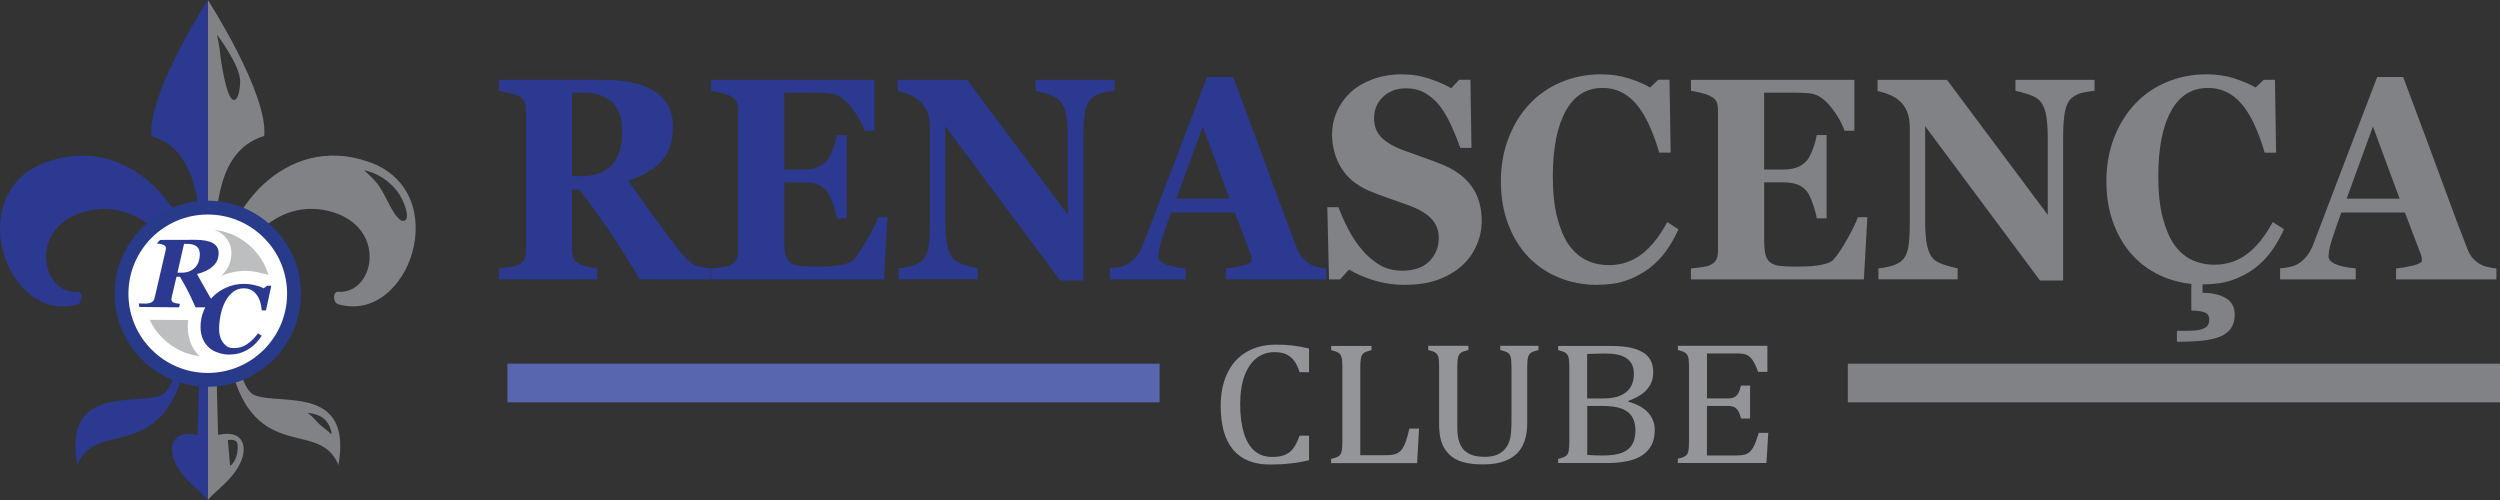 <svg width="275" height="55" viewBox="0 0 275 55" fill="none" xmlns="http://www.w3.org/2000/svg">
<rect x="0" y="0" width="275" height="55" fill="#333333" stroke="none"/>
<g clip-path="url(#clip0_184_684)">
<path d="M42.876 22.599C42.253 21.403 41.885 20.625 41.327 19.987C40.764 19.349 40.065 18.747 40.065 18.747C40.276 18.747 42.202 19.164 43.611 20.931C44.465 22.006 45.069 23.849 44.601 24.211C44.134 24.577 43.505 23.794 42.881 22.599M35.815 46.232C36.263 46.739 36.469 47.382 36.469 47.648C36.469 47.914 36.212 47.482 35.523 46.985C34.834 46.488 34.568 45.905 33.823 45.423C34.336 45.413 35.372 45.719 35.815 46.227M26.118 48.818C26.219 49.421 26.068 50.224 25.766 50.726C25.464 51.228 25.313 51.228 25.313 51.228L25.062 48.411C25.062 48.411 26.017 48.21 26.118 48.813M26.42 9.014C26.37 10.802 25.756 11.666 25.193 10.39C24.629 9.115 24.182 5.921 24.182 5.614C24.182 5.308 23.865 3.807 23.865 3.807C23.865 3.807 26.47 7.227 26.42 9.014ZM40.588 17.818C31.148 14.463 24.177 23.829 24.483 30.262C24.217 30.262 23.312 30.287 23.312 30.287C23.312 30.287 23.437 26.963 23.754 23.945C24.157 20.068 25.107 16.176 29.065 14.955C29.503 10.29 22.864 0 22.864 0C22.864 0 22.854 53.965 22.854 55C23.659 54.006 25.771 52.665 26.561 50.636C27.22 48.939 26.611 47.231 23.991 47.844C23.991 47.116 23.608 33.903 23.608 33.903C23.608 33.903 24.509 33.556 24.529 33.938C25.64 52.976 34.995 45.237 37.223 51.173C38.792 42.365 31.012 44.569 28.059 43.495C25.816 42.736 25.494 33.988 25.494 33.988L29.709 33.963L29.719 33.049L28.205 33.034L28.22 31.196L29.689 31.171L29.699 30.272C29.699 30.272 26.033 30.297 25.65 30.297C25.61 28.69 29.563 21.594 36.157 23.211C42.751 24.833 41.257 32.477 37.097 32.095C36.62 32.17 36.615 33.25 37.173 33.456C44.974 35.771 50.048 21.167 40.603 17.813" fill="#808285"/>
<path d="M5.125 17.818C-4.315 21.172 0.754 35.776 8.555 33.461C9.113 33.255 9.108 32.18 8.63 32.1C4.471 32.482 2.977 24.838 9.571 23.216C16.165 21.599 20.118 28.69 20.078 30.302C19.695 30.302 16.029 30.277 16.029 30.277L16.039 31.176L17.508 31.201L17.523 33.039L16.009 33.054L16.019 33.968L20.233 33.993C20.233 33.993 19.917 42.742 17.668 43.5C14.716 44.575 6.931 42.37 8.505 51.178C10.728 45.242 20.088 52.981 21.199 33.943C21.219 33.562 22.119 33.908 22.119 33.908C22.119 33.908 21.737 47.121 21.737 47.849C19.117 47.241 18.508 48.944 19.167 50.641C19.952 52.67 22.069 54.011 22.874 55.005C22.874 53.971 22.859 0.005 22.859 0.005C22.859 0.005 16.22 10.295 16.657 14.96C20.611 16.181 21.561 20.073 21.969 23.95C22.285 26.968 22.411 30.292 22.411 30.292C22.411 30.292 21.511 30.267 21.239 30.267C21.546 23.834 14.575 14.468 5.135 17.823" fill="#2B3990"/>
<path d="M32.294 32.356C32.294 37.564 28.064 41.782 22.854 41.782C17.643 41.782 13.409 37.559 13.409 32.356C13.409 27.154 17.639 22.93 22.854 22.93C28.07 22.93 32.294 27.154 32.294 32.356Z" fill="white"/>
<path d="M29.819 32.241C29.819 36.102 26.686 39.231 22.818 39.231C18.951 39.231 15.817 36.102 15.817 32.241C15.817 28.379 18.951 25.25 22.818 25.25C26.686 25.25 29.819 28.379 29.819 32.241Z" fill="#BCBEC0"/>
<path d="M30.388 35.54L31.57 30.041L29.543 30.237C29.543 30.237 28.587 30.001 28.441 29.966C27.058 29.634 25.595 29.8 24.362 30.342C24.347 30.347 24.337 30.352 24.322 30.358C24.342 30.337 24.362 30.317 24.388 30.297C25.087 29.644 25.454 28.791 25.454 27.831C25.454 26.872 24.971 26.014 24.101 25.521C23.457 25.16 22.602 24.979 21.496 24.979H16.939L14.299 27.741L16.119 28.494L15.747 32H15.189L13.539 32.06L14.017 35.173L20.701 35.199C20.671 35.45 20.656 35.706 20.656 35.967C20.656 36.635 20.776 37.258 21.013 37.815C21.259 38.383 21.606 38.875 22.054 39.276C22.486 39.668 23.005 39.964 23.588 40.165C24.116 40.351 24.649 40.431 25.308 40.431C25.916 40.431 26.465 40.356 26.938 40.211C27.39 40.07 27.828 39.869 28.245 39.608C28.652 39.357 29.025 39.05 29.347 38.704C29.638 38.388 29.895 38.061 30.106 37.73L30.845 36.585L29.296 35.54H30.383H30.388Z" fill="white"/>
<path d="M22.854 23.598C18.041 23.598 14.128 27.505 14.128 32.311C14.128 37.117 18.041 41.024 22.854 41.024C27.667 41.024 31.58 37.117 31.58 32.311C31.58 27.505 27.667 23.598 22.854 23.598ZM22.854 42.546C17.206 42.546 12.609 37.956 12.609 32.311C12.609 26.666 17.206 22.076 22.854 22.076C28.502 22.076 33.104 26.666 33.104 32.311C33.104 37.956 28.507 42.546 22.854 42.546Z" fill="#283B8B"/>
<path d="M21.979 27.942C21.979 27.565 21.863 27.289 21.627 27.103C21.39 26.922 21.048 26.827 20.601 26.827H20.244L19.519 29.991H20.027C20.596 29.991 21.064 29.81 21.431 29.453C21.798 29.097 21.979 28.59 21.979 27.942ZM18.906 32.627C18.891 32.688 18.881 32.743 18.871 32.793C18.861 32.843 18.855 32.883 18.855 32.914C18.855 33.069 18.921 33.185 19.052 33.26C19.182 33.336 19.429 33.391 19.791 33.426L19.701 33.807L15.33 33.767L15.27 33.376C15.355 33.376 15.984 33.411 16.155 33.386C16.326 33.366 16.456 33.34 16.542 33.31C16.678 33.265 16.783 33.195 16.854 33.105C16.924 33.014 16.974 32.909 17.005 32.783L18.207 27.59C18.227 27.515 18.237 27.455 18.242 27.41C18.247 27.359 18.252 27.324 18.252 27.299C18.252 27.154 18.177 27.038 18.026 26.958C17.88 26.877 17.588 26.817 17.251 26.772L17.613 26.39L21.486 26.38C22.341 26.38 22.98 26.501 23.407 26.742C23.835 26.983 24.051 27.349 24.051 27.837C24.051 28.414 23.845 28.896 23.427 29.283C23.01 29.674 22.421 29.956 21.667 30.142C21.808 30.403 21.989 30.729 22.21 31.116C22.431 31.508 22.683 31.954 22.975 32.462C23.06 32.612 23.166 32.783 23.302 32.974C23.437 33.165 23.578 33.285 23.729 33.336C23.805 33.361 23.905 33.381 24.036 33.396C24.162 33.411 24.257 33.421 24.312 33.426L24.222 33.807H21.506C21.179 33.054 20.898 32.457 20.666 32.005C20.435 31.553 20.143 31.03 19.791 30.443H19.414L18.901 32.627H18.906Z" fill="#2B3990"/>
<path d="M25.177 39C24.7 39 24.393 38.93 23.98 38.789C23.573 38.649 23.291 38.508 22.995 38.242C22.698 37.976 22.471 37.654 22.305 37.268C22.14 36.886 22.059 36.454 22.059 35.972C22.059 35.329 22.175 34.732 22.411 34.164C22.648 33.597 22.98 33.094 23.407 32.648C23.819 32.221 24.322 31.879 24.921 31.618C25.519 31.357 26.153 31.226 26.822 31.226C27.224 31.226 27.637 31.276 28.054 31.377C28.472 31.477 28.778 31.593 28.99 31.718L29.382 31.432H29.84L29.256 34.144H28.794C28.723 33.35 28.512 32.748 28.165 32.336C27.813 31.919 27.36 31.713 26.807 31.713C26.404 31.713 26.027 31.834 25.685 32.075C25.343 32.316 25.037 32.688 24.77 33.185C24.554 33.597 24.388 34.074 24.272 34.616C24.161 35.158 24.101 35.671 24.101 36.143C24.101 36.841 24.272 37.383 24.609 37.775C24.946 38.161 25.198 38.292 25.766 38.292C26.264 38.292 26.726 38.151 27.154 37.875C27.581 37.594 27.989 37.192 28.386 36.665L28.788 36.936C28.617 37.202 28.411 37.464 28.175 37.72C27.933 37.976 27.667 38.202 27.36 38.388C27.043 38.588 26.716 38.739 26.374 38.844C26.037 38.95 25.63 39 25.162 39" fill="#2B3990"/>
<path d="M143.993 38.322V40.939H142.952C142.786 40.391 142.57 39.954 142.313 39.633C142.052 39.306 141.75 39.081 141.408 38.94C141.066 38.799 140.649 38.734 140.166 38.734C139.442 38.734 138.798 38.95 138.235 39.382C137.671 39.814 137.224 40.462 136.902 41.325C136.58 42.194 136.419 43.239 136.419 44.464C136.419 45.689 136.555 46.749 136.821 47.623C137.088 48.497 137.48 49.15 137.998 49.596C138.516 50.038 139.155 50.264 139.914 50.264C140.493 50.264 140.96 50.189 141.323 50.043C141.69 49.898 141.997 49.662 142.243 49.34C142.494 49.019 142.731 48.547 142.952 47.924H143.993V50.626C143.334 50.782 142.655 50.902 141.966 50.977C141.277 51.058 140.513 51.098 139.688 51.098C137.908 51.098 136.56 50.556 135.644 49.471C134.734 48.386 134.276 46.774 134.276 44.63C134.276 43.284 134.513 42.104 134.991 41.089C135.463 40.075 136.157 39.291 137.078 38.739C137.998 38.187 139.095 37.91 140.372 37.91C141.011 37.91 141.599 37.941 142.142 38.001C142.681 38.061 143.299 38.172 143.993 38.337" fill="#939598"/>
<path d="M149.626 50.069H152.382C152.684 50.069 152.935 50.053 153.142 50.023C153.343 49.993 153.519 49.943 153.665 49.878C153.811 49.812 153.936 49.722 154.052 49.606C154.168 49.491 154.278 49.335 154.384 49.15C154.49 48.959 154.59 48.723 154.681 48.436C154.776 48.15 154.892 47.723 155.033 47.146H156.094L155.883 50.942H146.422V50.48C146.86 50.38 147.147 50.269 147.297 50.149C147.443 50.023 147.544 49.852 147.589 49.621C147.634 49.395 147.66 49.049 147.66 48.582V40.416C147.66 39.984 147.645 39.668 147.609 39.467C147.574 39.266 147.514 39.116 147.438 39.005C147.358 38.895 147.252 38.804 147.116 38.739C146.981 38.674 146.754 38.598 146.432 38.518V38.056H150.863V38.518C150.552 38.593 150.335 38.659 150.205 38.719C150.074 38.779 149.968 38.86 149.883 38.96C149.797 39.06 149.737 39.216 149.697 39.422C149.656 39.633 149.631 39.959 149.631 40.411V50.069H149.626Z" fill="#939598"/>
<path d="M167.994 46.483C167.994 47.171 167.923 47.758 167.782 48.256C167.652 48.728 167.451 49.144 167.184 49.511C166.938 49.837 166.631 50.119 166.269 50.345C165.901 50.576 165.459 50.757 164.941 50.887C164.423 51.018 163.809 51.083 163.11 51.083C162.26 51.083 161.531 50.998 160.927 50.827C160.319 50.661 159.816 50.38 159.424 49.993C159.026 49.606 158.74 49.15 158.564 48.622C158.387 48.095 158.302 47.427 158.302 46.613V40.401C158.302 39.909 158.287 39.578 158.252 39.402C158.216 39.231 158.166 39.091 158.101 38.995C158.035 38.895 157.94 38.809 157.809 38.734C157.683 38.664 157.447 38.583 157.105 38.503V38.041H161.526V38.503C161.134 38.593 160.862 38.689 160.706 38.799C160.55 38.91 160.445 39.075 160.389 39.297C160.334 39.517 160.304 39.884 160.304 40.401V47.086C160.304 47.693 160.374 48.21 160.52 48.622C160.666 49.039 160.867 49.36 161.124 49.591C161.385 49.822 161.692 49.988 162.049 50.094C162.406 50.199 162.854 50.249 163.387 50.249C163.88 50.249 164.307 50.169 164.684 50.018C165.057 49.863 165.363 49.632 165.615 49.315C165.866 48.999 166.032 48.617 166.128 48.155C166.218 47.693 166.264 47.08 166.264 46.302V40.401C166.264 39.854 166.233 39.477 166.173 39.276C166.113 39.075 166.017 38.92 165.876 38.814C165.741 38.709 165.459 38.603 165.031 38.503V38.041H169.231V38.503C168.824 38.598 168.542 38.699 168.391 38.814C168.24 38.93 168.14 39.091 168.079 39.306C168.024 39.522 167.994 39.884 167.994 40.401V46.473V46.483Z" fill="#939598"/>
<path d="M174.592 50.038C175.105 50.084 175.679 50.104 176.307 50.104C177.228 50.104 177.942 49.998 178.45 49.792C178.958 49.586 179.325 49.28 179.556 48.873C179.783 48.467 179.898 47.959 179.898 47.347C179.898 46.734 179.778 46.232 179.526 45.835C179.28 45.438 178.892 45.142 178.374 44.946C177.856 44.75 177.137 44.655 176.227 44.655H174.597V50.033L174.592 50.038ZM176.433 43.826C177.499 43.826 178.314 43.595 178.882 43.133C179.446 42.671 179.727 41.998 179.727 41.119C179.727 40.688 179.647 40.326 179.491 40.04C179.335 39.754 179.119 39.528 178.837 39.357C178.561 39.186 178.234 39.066 177.851 38.995C177.474 38.92 177.062 38.885 176.619 38.885C176.353 38.885 176.001 38.89 175.568 38.905C175.13 38.915 174.804 38.93 174.587 38.94V43.831H176.428L176.433 43.826ZM171.394 50.937V50.475C171.831 50.375 172.118 50.264 172.269 50.139C172.415 50.018 172.515 49.843 172.555 49.617C172.601 49.391 172.626 49.044 172.626 48.577V40.411C172.626 39.974 172.611 39.658 172.575 39.462C172.54 39.261 172.485 39.111 172.404 39C172.324 38.89 172.218 38.804 172.083 38.734C171.947 38.669 171.72 38.593 171.399 38.513V38.051H177.157C178.274 38.051 179.169 38.157 179.848 38.372C180.527 38.588 181.03 38.9 181.362 39.322C181.689 39.743 181.855 40.281 181.855 40.939C181.855 41.486 181.739 41.963 181.503 42.365C181.266 42.767 180.96 43.098 180.582 43.364C180.205 43.63 179.712 43.876 179.119 44.102V44.188C180.074 44.449 180.799 44.846 181.286 45.383C181.779 45.92 182.021 46.563 182.021 47.301C182.021 48.16 181.81 48.858 181.382 49.395C180.96 49.938 180.366 50.33 179.602 50.571C178.837 50.812 177.912 50.932 176.82 50.932H171.399L171.394 50.937Z" fill="#939598"/>
<path d="M194.413 38.051V40.904H193.382C193.277 40.592 193.171 40.326 193.055 40.09C192.945 39.859 192.829 39.663 192.708 39.502C192.588 39.347 192.457 39.221 192.311 39.126C192.17 39.03 191.999 38.965 191.798 38.93C191.602 38.895 191.365 38.88 191.094 38.88H187.769V43.826H190.023C190.334 43.826 190.571 43.786 190.747 43.706C190.923 43.63 191.069 43.495 191.184 43.304C191.3 43.113 191.411 42.822 191.516 42.415H192.507V46.041H191.516C191.416 45.664 191.31 45.378 191.189 45.187C191.069 44.996 190.928 44.861 190.762 44.775C190.596 44.695 190.349 44.65 190.017 44.65H187.764V50.099H191.038C191.38 50.099 191.662 50.074 191.873 50.018C192.085 49.963 192.271 49.873 192.427 49.742C192.583 49.611 192.718 49.446 192.834 49.24C192.955 49.029 193.055 48.813 193.136 48.592C193.216 48.366 193.327 48.045 193.468 47.613H194.509L194.308 50.927H184.561V50.465C184.993 50.365 185.285 50.249 185.436 50.129C185.582 50.008 185.677 49.833 185.727 49.606C185.773 49.38 185.793 49.034 185.793 48.567V40.401C185.793 39.964 185.773 39.648 185.742 39.452C185.707 39.256 185.647 39.101 185.571 38.99C185.491 38.88 185.38 38.789 185.25 38.724C185.119 38.659 184.887 38.583 184.566 38.498V38.036H194.408L194.413 38.051Z" fill="#939598"/>
<path d="M127.557 40.005H55.817V44.258H127.557V40.005Z" fill="#5865AF"/>
<path d="M275 40.005H203.26V44.258H275V40.005Z" fill="#808285"/>
<path d="M68.436 14.413C68.436 12.947 68.058 11.877 67.299 11.199C66.54 10.521 65.463 10.184 64.06 10.184H62.934V19.375H64.02C65.418 19.375 66.504 18.978 67.279 18.184C68.048 17.391 68.436 16.13 68.436 14.408M78.163 30.734H70.382C69.044 28.504 67.923 26.732 67.032 25.411C66.142 24.09 65.036 22.564 63.713 20.831H62.928V27.5C62.928 27.872 62.994 28.188 63.12 28.444C63.245 28.7 63.492 28.916 63.854 29.092C64.035 29.172 64.317 29.258 64.704 29.348C65.091 29.439 65.423 29.494 65.7 29.524V30.734H54.881V29.524C55.158 29.494 55.525 29.448 55.973 29.393C56.425 29.338 56.747 29.268 56.938 29.187C57.3 29.022 57.542 28.816 57.668 28.56C57.788 28.308 57.854 27.982 57.854 27.59V12.103C57.854 11.731 57.798 11.42 57.693 11.174C57.587 10.928 57.336 10.712 56.938 10.526C56.632 10.39 56.275 10.28 55.862 10.184C55.45 10.089 55.123 10.024 54.881 9.984V8.778H66.253C68.798 8.778 70.729 9.21 72.047 10.069C73.365 10.928 74.028 12.233 74.028 13.976C74.028 15.513 73.621 16.748 72.806 17.682C71.992 18.616 70.749 19.344 69.085 19.872C69.733 20.781 70.488 21.83 71.348 23.026C72.213 24.226 73.108 25.446 74.043 26.692C74.335 27.093 74.738 27.585 75.251 28.168C75.759 28.75 76.211 29.107 76.599 29.243C76.82 29.313 77.096 29.378 77.433 29.428C77.77 29.479 78.012 29.509 78.158 29.519V30.729L78.163 30.734Z" fill="#2B3990"/>
<path d="M96.193 14.378H95.107C94.83 13.549 94.352 12.705 93.678 11.852C93.004 10.998 92.33 10.496 91.662 10.34C91.375 10.265 90.978 10.225 90.469 10.21C89.962 10.194 89.539 10.19 89.202 10.19H86.26V18.651H88.347C88.87 18.651 89.348 18.586 89.775 18.451C90.203 18.315 90.595 18.059 90.947 17.677C91.169 17.441 91.39 17.019 91.611 16.422C91.832 15.824 91.983 15.302 92.049 14.86H93.135V24.02H92.049C91.993 23.588 91.843 23.041 91.611 22.388C91.38 21.735 91.153 21.283 90.947 21.032C90.635 20.66 90.263 20.404 89.836 20.263C89.408 20.123 88.91 20.058 88.347 20.058H86.26V26.385C86.26 27.043 86.305 27.57 86.396 27.957C86.486 28.344 86.657 28.64 86.904 28.846C87.14 29.042 87.467 29.172 87.884 29.233C88.297 29.293 88.865 29.328 89.579 29.328C89.911 29.328 90.314 29.328 90.781 29.313C91.249 29.303 91.662 29.273 92.013 29.218C92.411 29.167 92.788 29.087 93.135 28.986C93.482 28.881 93.744 28.735 93.915 28.54C94.372 28.032 94.885 27.264 95.459 26.224C96.032 25.19 96.409 24.412 96.585 23.894H97.626L97.239 30.734H78.218V29.529C78.484 29.509 78.846 29.469 79.304 29.403C79.762 29.343 80.084 29.273 80.275 29.187C80.637 29.022 80.878 28.816 81.004 28.56C81.13 28.308 81.19 27.987 81.19 27.595V12.108C81.19 11.736 81.14 11.43 81.034 11.189C80.929 10.948 80.677 10.727 80.275 10.531C80.028 10.405 79.681 10.295 79.234 10.19C78.786 10.084 78.449 10.019 78.218 9.989V8.783H96.193V14.383V14.378Z" fill="#2B3990"/>
<path d="M122.618 9.984C122.351 10.014 121.969 10.069 121.476 10.154C120.978 10.24 120.531 10.441 120.133 10.757C119.781 11.038 119.53 11.515 119.384 12.188C119.238 12.866 119.163 13.855 119.163 15.166V30.855H116.618L103.984 13.881V24.186C103.984 25.466 104.064 26.435 104.22 27.103C104.376 27.771 104.633 28.258 104.985 28.565C105.241 28.791 105.653 28.991 106.212 29.167C106.775 29.343 107.223 29.459 107.555 29.524V30.729H98.839V29.524C99.211 29.494 99.633 29.418 100.116 29.298C100.594 29.177 101.001 28.997 101.323 28.75C101.695 28.454 101.947 28.002 102.088 27.395C102.223 26.792 102.294 25.777 102.294 24.356V13.961C102.294 13.444 102.218 12.957 102.073 12.499C101.922 12.043 101.695 11.646 101.378 11.314C101.047 10.963 100.659 10.692 100.227 10.491C99.794 10.29 99.301 10.134 98.748 10.019V8.783H106.378L117.463 23.633V15.327C117.463 14.006 117.382 13.027 117.221 12.379C117.06 11.736 116.804 11.259 116.452 10.948C116.175 10.712 115.763 10.506 115.225 10.34C114.681 10.169 114.244 10.054 113.912 9.994V8.788H122.613V9.994L122.618 9.984Z" fill="#2B3990"/>
<path d="M135.237 21.85L132.304 13.916L129.412 21.85H135.237ZM145.894 30.734H134.849V29.524C135.362 29.484 135.966 29.383 136.66 29.223C137.354 29.062 137.701 28.866 137.701 28.625C137.701 28.545 137.696 28.449 137.681 28.349C137.666 28.248 137.626 28.108 137.555 27.932L135.825 23.382H128.824C128.663 23.804 128.487 24.301 128.291 24.869C128.095 25.436 127.929 25.943 127.788 26.385C127.607 26.963 127.501 27.38 127.466 27.636C127.436 27.897 127.416 28.073 127.416 28.178C127.416 28.509 127.647 28.791 128.11 29.022C128.573 29.253 129.342 29.423 130.418 29.524V30.734H122.1V29.524C122.416 29.504 122.769 29.448 123.166 29.363C123.563 29.273 123.875 29.157 124.101 29.002C124.494 28.756 124.826 28.449 125.097 28.088C125.369 27.726 125.595 27.299 125.776 26.807C126.883 23.909 127.989 21.007 129.101 18.094C130.212 15.186 131.439 11.977 132.782 8.472H135.639C137.505 13.444 138.968 17.371 140.025 20.263C141.081 23.151 141.981 25.547 142.725 27.44C142.851 27.751 143.007 28.032 143.198 28.283C143.389 28.535 143.661 28.776 144.013 29.002C144.279 29.167 144.586 29.293 144.943 29.373C145.295 29.453 145.612 29.509 145.899 29.529V30.739L145.894 30.734Z" fill="#2B3990"/>
<path d="M154.58 31.337C153.343 31.337 152.186 31.166 151.115 30.835C150.044 30.498 149.138 30.101 148.394 29.649L147.408 30.734H146.191L146.005 22.794H147.232C147.509 23.548 147.861 24.346 148.293 25.18C148.721 26.018 149.219 26.767 149.777 27.43C150.355 28.123 151.009 28.685 151.728 29.122C152.448 29.559 153.288 29.775 154.248 29.775C155.546 29.775 156.537 29.433 157.226 28.745C157.915 28.057 158.262 27.194 158.262 26.149C158.262 25.295 157.97 24.572 157.382 23.99C156.798 23.407 155.888 22.9 154.661 22.478C153.861 22.197 153.127 21.941 152.453 21.7C151.779 21.464 151.15 21.218 150.562 20.971C149.199 20.384 148.188 19.54 147.524 18.445C146.865 17.351 146.528 16.125 146.528 14.774C146.528 13.916 146.699 13.092 147.041 12.304C147.383 11.515 147.886 10.802 148.545 10.174C149.173 9.587 149.978 9.105 150.959 8.733C151.94 8.361 153.006 8.176 154.163 8.176C155.319 8.176 156.34 8.346 157.321 8.688C158.302 9.029 159.076 9.366 159.635 9.707L160.505 8.778H161.747L161.863 16.266H160.636C160.349 15.457 160.012 14.634 159.63 13.79C159.242 12.947 158.835 12.248 158.407 11.691C157.94 11.088 157.402 10.611 156.793 10.255C156.184 9.898 155.47 9.717 154.651 9.717C153.624 9.717 152.78 10.034 152.126 10.662C151.472 11.294 151.145 12.073 151.145 13.002C151.145 13.881 151.427 14.599 151.995 15.156C152.563 15.714 153.443 16.206 154.645 16.628C155.35 16.889 156.069 17.145 156.803 17.406C157.537 17.662 158.191 17.913 158.76 18.149C160.143 18.727 161.194 19.525 161.913 20.545C162.632 21.564 162.989 22.825 162.989 24.331C162.989 25.28 162.783 26.199 162.376 27.088C161.968 27.977 161.415 28.715 160.721 29.303C159.957 29.956 159.076 30.453 158.076 30.804C157.075 31.156 155.908 31.332 154.575 31.332" fill="#808285"/>
<path d="M175.699 31.337C174.215 31.337 172.822 31.076 171.524 30.553C170.227 30.031 169.1 29.273 168.139 28.283C167.199 27.314 166.455 26.114 165.911 24.683C165.368 23.252 165.097 21.68 165.097 19.962C165.097 18.245 165.368 16.683 165.922 15.232C166.47 13.78 167.234 12.525 168.23 11.46C169.201 10.415 170.368 9.607 171.731 9.034C173.093 8.462 174.552 8.176 176.101 8.176C177.228 8.176 178.249 8.326 179.174 8.623C180.094 8.924 180.879 9.255 181.518 9.627L182.403 8.773H183.645L183.771 16.788H182.514C181.799 14.338 180.944 12.54 179.944 11.395C178.943 10.245 177.726 9.672 176.292 9.672C174.502 9.672 173.139 10.526 172.213 12.238C171.278 13.946 170.81 16.346 170.81 19.435C170.81 21.182 170.971 22.669 171.288 23.904C171.61 25.14 172.022 26.134 172.535 26.887C173.088 27.671 173.737 28.248 174.492 28.615C175.241 28.982 176.076 29.162 176.991 29.162C178.324 29.162 179.511 28.771 180.552 27.987C181.593 27.204 182.544 26.018 183.399 24.427L184.631 25.23C184.219 26.139 183.751 26.948 183.228 27.666C182.705 28.384 182.101 28.997 181.412 29.514C180.658 30.081 179.828 30.528 178.918 30.845C178.007 31.166 176.931 31.327 175.694 31.327" fill="#808285"/>
<path d="M203.979 14.378H202.893C202.616 13.549 202.138 12.705 201.464 11.852C200.785 10.998 200.117 10.496 199.448 10.34C199.161 10.265 198.764 10.225 198.256 10.21C197.748 10.194 197.325 10.19 196.993 10.19H194.051V18.651H196.138C196.661 18.651 197.139 18.586 197.567 18.451C197.994 18.315 198.386 18.059 198.738 17.677C198.96 17.441 199.181 17.019 199.402 16.422C199.624 15.824 199.77 15.302 199.84 14.86H200.926V24.02H199.84C199.78 23.588 199.639 23.041 199.402 22.388C199.171 21.735 198.945 21.283 198.738 21.032C198.427 20.66 198.049 20.404 197.627 20.263C197.199 20.123 196.702 20.058 196.143 20.058H194.056V26.385C194.056 27.043 194.101 27.57 194.192 27.957C194.282 28.344 194.453 28.64 194.7 28.846C194.936 29.042 195.263 29.172 195.676 29.233C196.093 29.293 196.656 29.328 197.37 29.328C197.702 29.328 198.105 29.328 198.567 29.313C199.035 29.303 199.443 29.273 199.795 29.218C200.192 29.167 200.569 29.087 200.916 28.986C201.263 28.881 201.525 28.735 201.696 28.54C202.153 28.032 202.666 27.264 203.24 26.224C203.813 25.19 204.19 24.412 204.366 23.894H205.408L205.025 30.734H186.004V29.529C186.27 29.509 186.633 29.469 187.09 29.403C187.548 29.343 187.87 29.273 188.061 29.187C188.423 29.022 188.664 28.816 188.79 28.56C188.916 28.308 188.976 27.987 188.976 27.595V12.108C188.976 11.736 188.921 11.43 188.82 11.189C188.715 10.948 188.463 10.727 188.061 10.531C187.815 10.405 187.462 10.295 187.02 10.19C186.572 10.084 186.235 10.019 186.004 9.989V8.783H203.979V14.383V14.378Z" fill="#808285"/>
<path d="M230.399 9.984C230.132 10.014 229.75 10.069 229.257 10.154C228.759 10.24 228.312 10.441 227.914 10.757C227.562 11.038 227.311 11.515 227.165 12.188C227.019 12.866 226.944 13.855 226.944 15.166V30.855H224.399L211.765 13.881V24.186C211.765 25.466 211.845 26.435 212.001 27.103C212.157 27.771 212.414 28.258 212.766 28.565C213.022 28.791 213.435 28.991 213.998 29.167C214.561 29.343 215.009 29.459 215.341 29.524V30.729H206.625V29.524C206.997 29.494 207.424 29.418 207.902 29.298C208.385 29.177 208.787 28.997 209.109 28.75C209.481 28.454 209.738 28.002 209.874 27.395C210.01 26.792 210.08 25.777 210.08 24.356V13.961C210.08 13.444 210.005 12.957 209.859 12.499C209.713 12.043 209.481 11.646 209.165 11.314C208.833 10.963 208.45 10.692 208.013 10.491C207.58 10.29 207.087 10.134 206.534 10.019V8.783H214.169L225.254 23.633V15.327C225.254 14.006 225.173 13.027 225.012 12.379C224.851 11.736 224.59 11.259 224.238 10.948C223.961 10.712 223.554 10.506 223.011 10.34C222.467 10.169 222.03 10.054 221.698 9.994V8.788H230.399V9.994V9.984Z" fill="#808285"/>
<path d="M241.046 31.226C239.819 31.101 238.667 30.789 237.586 30.282C236.51 29.775 235.559 29.102 234.744 28.253C233.799 27.284 233.06 26.084 232.516 24.663C231.973 23.241 231.702 21.67 231.702 19.957C231.702 18.245 231.973 16.678 232.521 15.226C233.07 13.775 233.839 12.52 234.83 11.455C235.801 10.41 236.967 9.607 238.33 9.034C239.693 8.462 241.152 8.176 242.701 8.176C243.828 8.176 244.849 8.326 245.774 8.623C246.699 8.924 247.479 9.255 248.118 9.627L249.003 8.778H250.245L250.371 16.793H249.114C248.399 14.343 247.544 12.545 246.544 11.395C245.543 10.25 244.326 9.672 242.887 9.672C241.097 9.672 239.739 10.526 238.808 12.233C237.873 13.941 237.41 16.341 237.41 19.425C237.41 21.167 237.571 22.659 237.888 23.894C238.21 25.13 238.622 26.119 239.14 26.872C239.693 27.656 240.342 28.228 241.097 28.585C241.846 28.941 242.681 29.117 243.596 29.117C244.929 29.117 246.116 28.73 247.157 27.957C248.198 27.184 249.149 26.003 250.004 24.417L251.236 25.22C250.829 26.124 250.361 26.938 249.838 27.656C249.315 28.369 248.706 28.986 248.022 29.504C247.268 30.071 246.438 30.508 245.528 30.82C244.617 31.131 243.536 31.282 242.279 31.282V32.211C243.325 32.211 244.18 32.406 244.834 32.788C245.492 33.175 245.819 33.788 245.819 34.621C245.819 35.209 245.678 35.706 245.407 36.108C245.13 36.509 244.733 36.816 244.22 37.022C243.687 37.237 243.043 37.388 242.284 37.468C241.524 37.549 240.584 37.594 239.462 37.594V36.389C239.94 36.389 240.408 36.389 240.86 36.384C241.318 36.379 241.69 36.339 241.977 36.268C242.309 36.193 242.565 36.083 242.746 35.917C242.927 35.756 243.018 35.5 243.018 35.153C243.018 34.742 242.837 34.47 242.475 34.35C242.113 34.224 241.635 34.164 241.046 34.164V31.226Z" fill="#808285"/>
<path d="M263.955 21.85L261.023 13.916L258.131 21.85H263.955ZM274.608 30.734H263.563V29.524C264.076 29.484 264.68 29.383 265.374 29.223C266.068 29.062 266.415 28.866 266.415 28.625C266.415 28.545 266.41 28.449 266.395 28.349C266.38 28.248 266.339 28.108 266.274 27.932L264.544 23.382H257.543C257.382 23.804 257.206 24.301 257.01 24.869C256.814 25.436 256.648 25.943 256.507 26.385C256.326 26.963 256.22 27.38 256.185 27.636C256.15 27.897 256.135 28.073 256.135 28.178C256.135 28.509 256.366 28.791 256.829 29.022C257.291 29.253 258.056 29.423 259.132 29.524V30.734H250.813V29.524C251.125 29.504 251.482 29.448 251.88 29.363C252.277 29.273 252.589 29.157 252.815 29.002C253.207 28.756 253.534 28.449 253.811 28.088C254.083 27.726 254.309 27.299 254.49 26.807C255.596 23.909 256.703 21.007 257.809 18.094C258.921 15.186 260.148 11.977 261.491 8.472H264.348C266.214 13.444 267.677 17.371 268.733 20.263C269.79 23.151 270.69 25.547 271.434 27.44C271.555 27.751 271.716 28.032 271.902 28.283C272.093 28.535 272.365 28.776 272.717 29.002C272.983 29.167 273.29 29.293 273.647 29.373C273.999 29.453 274.316 29.509 274.603 29.529V30.739L274.608 30.734Z" fill="#808285"/>
</g>
<defs>
<clipPath id="clip0_184_684">
<rect width="275" height="55" fill="white"/>
</clipPath>
</defs>
</svg>
